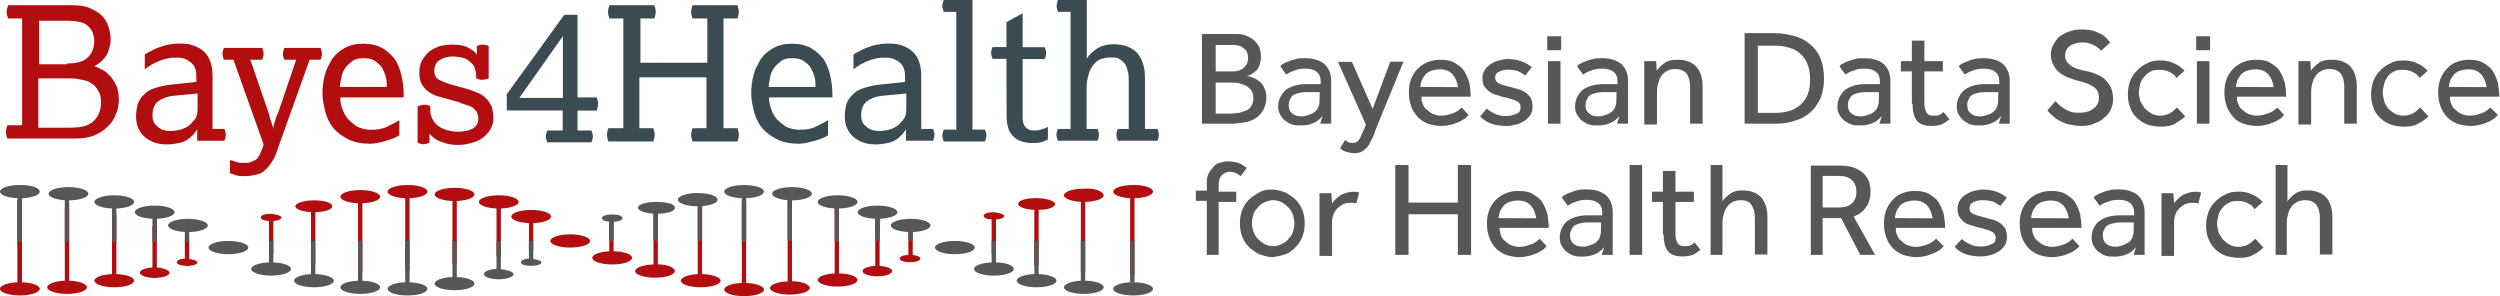 <?xml version="1.0" encoding="utf-8"?>
<!-- Generator: Adobe Illustrator 23.0.2, SVG Export Plug-In . SVG Version: 6.00 Build 0)  -->
<svg version="1.1" id="Layer_1" xmlns="http://www.w3.org/2000/svg" xmlns:xlink="http://www.w3.org/1999/xlink" x="0px" y="0px"
	 viewBox="0 0 1435 170" xml:space="preserve" preserveAspectRatio="xMinYMid meet">
<style type="text/css">
	.st0{fill:#575756;}
	.st1{fill:#B20E10;}
	.st2{fill:#3B4B53;}
</style>
<g>
	<g>
		<g>
			<path class="st0" d="M1305.4,146.3h7.2v-16.9c0-1.7,0-3.4,0.4-5.1c0.4-1.7,0.8-3.4,1.7-4.7c0.8-1.3,1.7-2.5,3.4-3.4
				c1.3-0.8,3-1.3,5.1-1.3c2.5,0,4.7,0.8,6.3,2.5c1.3,1.7,2.1,4.2,2.1,7.6v21.1h7.2v-21.6c0-4.7-1.3-8.5-3.4-11
				c-2.1-2.5-5.9-4.2-10.6-4.2c-1.7,0-3,0-4.2,0.4c-1.3,0.4-2.5,0.8-3.4,1.7c-0.8,0.4-1.7,1.3-2.5,2.1c-0.8,0.8-1.3,1.3-1.7,2.1
				V94.7h-6.8v51.6H1305.4z M1294.5,137c-1.3,1.3-2.5,2.5-4.2,3.4c-1.7,0.8-3.4,1.3-5.5,1.3c-1.7,0-3.4-0.4-5.1-1.3
				c-1.3-0.8-2.5-1.7-3.8-3c-0.8-1.3-1.7-2.5-2.5-4.2c-0.4-1.7-0.8-3.4-0.8-4.7c0-1.7,0.4-3.4,0.8-5.1c0.4-1.7,1.3-3,2.5-4.2
				c0.8-1.3,2.1-2.1,3.8-3c1.3-0.8,3-0.8,5.1-0.8c2.1,0,3.8,0.4,5.5,1.3c1.7,0.8,3,1.7,3.8,3.4l4.7-4.2c-1.7-1.7-3.8-3.4-5.9-4.2
				c-2.5-1.3-5.1-1.7-8-1.7c-3,0-5.5,0.4-7.6,1.7c-2.1,0.8-4.2,2.5-5.9,4.2s-3,3.8-3.8,5.9c-0.8,2.5-1.3,4.7-1.3,7.6
				c0,3,0.4,5.5,1.3,7.6s2.1,4.2,3.8,5.9s3.8,3,5.9,3.8c2.5,0.8,5.1,1.3,8,1.3c3,0,5.9-0.4,8-1.7c2.5-1.3,4.2-2.5,5.9-4.2
				L1294.5,137z M1247.9,146.3v-19c0-1.7,0.4-3,0.8-4.2c0.4-1.3,1.3-2.5,2.1-3.4c0.8-0.8,2.1-1.7,3.4-2.5c1.3-0.4,2.5-0.8,4.2-0.8
				c1.3,0,2.5,0,3.4,0.4l1.7-6.3c-0.4,0-1.3-0.4-1.7-0.4c-0.8,0-1.3,0-2.1,0c-1.7,0-3,0.4-4.2,0.8c-1.3,0.4-2.5,0.8-3.4,1.7
				c-0.8,0.4-1.7,1.3-2.5,2.1c-0.8,0.8-1.3,1.3-1.7,2.1l-0.4-5.9h-6.8c0,1.3,0,2.5,0,3.4v32.6h7.2V146.3z M1224.7,133.2
				c0,1.3-0.4,2.1-0.8,3.4c-0.4,0.8-1.3,2.1-2.1,2.5s-2.1,1.3-3.4,1.7s-2.5,0.8-3.8,0.8c-2.5,0-4.2-0.4-5.5-1.7
				c-1.3-0.8-2.1-2.5-2.1-4.7c0-0.8,0-1.7,0.4-2.5c0.4-0.8,0.8-1.7,1.3-2.5c0.8-0.8,1.7-1.3,3-1.7c1.3-0.4,3-0.8,4.7-0.8
				c0.8,0,1.7,0,2.5,0c0.8,0,1.7,0,2.5,0c0.8,0,1.3,0,2.1,0c0.4,0,0.8,0,1.3,0L1224.7,133.2L1224.7,133.2z M1224.7,146.3h6.3
				c0-0.8,0-2.1,0-3.4v-21.1c0-4.2-1.3-7.2-3.8-9.7c-2.5-2.1-6.3-3.4-11-3.4c-2.1,0-3.8,0-5.1,0.4c-1.7,0.4-3,0.8-4.2,1.3
				c-1.3,0.4-2.1,0.8-3,1.3c-0.8,0.4-1.7,0.8-2.1,1.7l3.4,4.7c1.3-0.8,2.5-1.7,4.2-2.1c1.7-0.8,3.8-1.3,6.3-1.3c3,0,5.1,0.4,6.8,1.7
				c1.7,1.3,2.5,3,2.5,5.9v1.3c-0.4,0-0.8,0-1.3,0c-0.4,0-1.3,0-2.1,0s-1.7,0-2.5,0c-0.8,0-1.7,0-2.5,0c-5.1,0-8.9,1.3-11.8,3.4
				c-2.5,2.1-4.2,5.5-4.2,9.3c0,2.1,0.4,3.8,1.3,5.1c0.8,1.3,1.7,2.5,3,3.4c1.3,0.8,2.5,1.7,4.2,2.1c1.3,0.4,3,0.4,4.7,0.4
				c2.5,0,4.7-0.4,6.8-1.3c2.1-0.8,3.8-2.1,5.5-4.2L1224.7,146.3z M1165.9,125.2c0-1.3,0.4-2.5,0.8-3.8c0.4-1.3,1.3-2.1,2.1-3.4
				c0.8-0.8,2.1-1.7,3.4-2.1c1.3-0.4,3-0.8,4.7-0.8c3.4,0,5.5,0.8,7.6,3c1.7,2.1,2.5,4.2,3,7.2L1165.9,125.2L1165.9,125.2z
				 M1189.6,137c-0.8,0.8-2.1,2.1-4.2,3c-2.1,0.8-4.7,1.7-7.6,1.7c-1.7,0-3-0.4-4.2-0.8c-1.3-0.4-2.5-1.3-3.8-2.5
				c-1.3-0.8-2.1-2.1-2.5-3.4c-0.8-1.3-0.8-3-0.8-4.2h28.3c0-2.5-0.4-5.5-0.8-8c-0.8-2.5-1.7-4.7-3-6.8c-1.3-2.1-3.4-3.4-5.5-4.7
				c-2.1-1.3-5.1-1.7-8-1.7c-2.5,0-5.1,0.4-7.2,1.3c-2.1,0.8-4.2,2.1-5.9,3.8s-3,3.8-3.8,5.9c-0.8,2.1-1.3,4.7-1.3,7.6
				c0,3,0.4,5.5,1.3,8c0.8,2.5,2.1,4.2,3.8,6.3c1.7,1.7,3.8,3,5.9,3.8c2.5,0.8,5.1,1.3,7.6,1.3c2.1,0,4.2-0.4,5.9-0.8
				s3.4-1.3,4.7-1.7c1.3-0.8,2.5-1.3,3.4-2.1s1.3-1.3,1.7-1.7L1189.6,137z M1121.9,141.7c3.4,3.8,8.5,5.5,15.2,5.5
				c2.1,0,3.8-0.4,5.5-0.8c1.7-0.4,3.4-1.3,4.7-2.1c1.3-0.8,2.5-2.1,3.4-3.4c0.8-1.3,1.3-3,1.3-4.7s-0.4-3.4-0.8-4.7
				c-0.8-1.3-1.7-2.1-2.5-3c-1.3-0.8-2.5-1.7-3.8-2.1c-1.3-0.4-3-0.8-4.7-1.3c-3-0.8-5.1-1.3-7.2-2.1c-1.7-0.8-2.5-1.7-2.5-3.4
				s0.8-3,2.1-3.4c1.3-0.8,3-1.3,5.5-1.3c2.1,0,4.2,0.4,5.9,0.8c1.7,0.8,3,1.7,4.2,2.5l3.8-4.7c-1.7-1.3-3.4-2.5-5.9-3.4
				c-2.1-0.8-4.7-1.3-8-1.3c-1.7,0-3.4,0.4-5.1,0.8c-1.7,0.4-3.4,1.3-4.7,2.1s-2.5,2.1-3.4,3.4c-0.8,1.3-1.3,3-1.3,4.7
				c0,1.7,0.4,3.4,0.8,4.2c0.8,1.3,1.7,2.1,2.5,3c0.8,0.8,2.1,1.7,3.8,2.1c1.3,0.4,3,0.8,4.2,1.3c2.1,0.4,3.8,0.8,5.1,1.3
				c1.3,0.4,2.5,0.8,3.4,1.3c0.8,0.4,1.3,0.8,1.7,1.7c0.4,0.4,0.4,1.3,0.4,2.1c0,1.7-0.8,3-2.5,3.4c-1.7,0.8-3.4,1.3-5.9,1.3
				c-2.5,0-4.7-0.4-6.3-1.3c-1.7-0.8-3.4-1.7-4.7-3L1121.9,141.7z M1087.7,125.2c0-1.3,0.4-2.5,0.8-3.8c0.4-1.3,1.3-2.1,2.1-3.4
				c0.8-0.8,2.1-1.7,3.4-2.1c1.3-0.4,3-0.8,4.7-0.8c3.4,0,5.5,0.8,7.6,3c1.7,2.1,2.5,4.2,3,7.2L1087.7,125.2L1087.7,125.2z
				 M1111.3,137c-0.8,0.8-2.1,2.1-4.2,3s-4.7,1.7-7.6,1.7c-1.7,0-3-0.4-4.2-0.8c-1.3-0.4-2.5-1.3-3.8-2.5c-1.3-0.8-2.1-2.1-2.5-3.4
				c-0.8-1.3-0.8-3-0.8-4.2h28.3c0-2.5-0.4-5.5-0.8-8c-0.8-2.5-1.7-4.7-3-6.8c-1.3-2.1-3.4-3.4-5.5-4.7c-2.1-1.3-5.1-1.7-8-1.7
				c-2.5,0-5.1,0.4-7.2,1.3c-2.1,0.8-4.2,2.1-5.5,3.8c-1.7,1.7-3,3.8-3.8,5.9c-0.8,2.1-1.3,4.7-1.3,7.6c0,3,0.4,5.5,1.3,8
				c0.8,2.5,2.1,4.2,3.8,6.3c1.7,1.7,3.8,3,5.9,3.8c2.5,0.8,5.1,1.3,7.6,1.3c2.1,0,4.2-0.4,5.9-0.8s3.4-1.3,4.7-1.7
				c1.3-0.8,2.5-1.3,3.4-2.1s1.3-1.3,1.7-1.7L1111.3,137z M1046.2,118.8v-17.8h9.7c3,0,5.5,0.8,7.2,2.5c1.7,1.7,2.5,3.8,2.5,6.8
				c0,2.5-0.8,4.7-2.5,6.3c-1.7,1.7-4.2,2.5-7.2,2.5h-9.7V118.8z M1039,146.3h7.2v-21.1h10.6l11,21.1h8.5l-12.3-22
				c3.4-1.3,5.5-3,7.2-5.5c1.7-2.5,2.5-5.5,2.5-8.9c0-1.7-0.4-3.8-0.8-5.5c-0.8-1.7-1.7-3.4-3-4.7c-1.3-1.3-3.4-2.5-5.5-3.4
				c-2.1-0.8-5.1-1.3-8.5-1.3h-16.5v51.2H1039z M981.5,146.3h7.2v-16.9c0-1.7,0-3.4,0.4-5.1c0.4-1.7,0.8-3.4,1.7-4.7
				c0.8-1.3,1.7-2.5,3.4-3.4c1.3-0.8,3-1.3,5.1-1.3c2.5,0,4.7,0.8,5.9,2.5s2.1,4.2,2.1,7.6v21.1h7.2v-21.6c0-4.7-1.3-8.5-3.4-11
				c-2.1-2.5-5.9-4.2-10.6-4.2c-1.7,0-3,0-4.2,0.4s-2.5,0.8-3.4,1.7c-0.8,0.4-1.7,1.3-2.5,2.1s-1.3,1.3-1.7,2.1V94.7h-6.8v51.6
				H981.5z M954.9,134.5c0,4.2,0.8,7.6,2.5,9.7c1.7,2.1,4.7,3,8.5,3c2.1,0,4.2-0.4,5.5-0.8c1.7-0.8,3-1.7,4.7-3l-3.4-4.2
				c-0.8,0.8-1.7,1.3-2.5,1.7s-2.1,0.4-3.4,0.4c-1.7,0-3-0.4-3.8-1.7c-0.8-1.3-1.3-3-1.3-5.9v-17.8h10.6V110h-10.6V98.1h-7.2V110
				h-6.3v5.9h6.3v18.6H954.9z M935.4,146.3h7.2V94.7h-7.2V146.3z M918.9,133.2c0,1.3-0.4,2.1-0.8,3.4c-0.4,0.8-1.3,2.1-2.1,2.5
				c-0.8,0.8-2.1,1.3-3.4,1.7s-2.5,0.8-3.8,0.8c-2.5,0-4.2-0.4-5.5-1.7c-1.3-0.8-2.1-2.5-2.1-4.7c0-0.8,0-1.7,0.4-2.5
				s0.8-1.7,1.3-2.5c0.8-0.8,1.7-1.3,3-1.7c1.3-0.4,3-0.8,4.7-0.8c0.8,0,1.7,0,2.5,0s1.7,0,2.5,0s1.3,0,2.1,0c0.4,0,0.8,0,1.3,0
				L918.9,133.2L918.9,133.2z M919.4,146.3h6.3c0-0.8,0-2.1,0-3.4v-21.1c0-4.2-1.3-7.2-3.8-9.7c-2.5-2.1-6.3-3.4-11-3.4
				c-2.1,0-3.8,0-5.1,0.4c-1.7,0.4-3,0.8-4.2,1.3c-1.3,0.4-2.1,0.8-3,1.3c-0.8,0.4-1.7,0.8-2.1,1.7l3.4,4.7c1.3-0.8,2.5-1.7,4.2-2.1
				c1.7-0.8,3.8-1.3,6.3-1.3c3,0,5.1,0.4,6.8,1.7c1.7,1.3,2.5,3,2.5,5.9v1.3c-0.4,0-0.8,0-1.3,0c-0.4,0-1.3,0-2.1,0s-1.7,0-2.5,0
				s-1.7,0-2.5,0c-5.1,0-8.9,1.3-11.8,3.4c-2.5,2.1-4.2,5.5-4.2,9.3c0,2.1,0.4,3.8,1.3,5.1c0.8,1.3,1.7,2.5,3,3.4
				c1.3,0.8,2.5,1.7,4.2,2.1c1.3,0.4,3,0.4,4.7,0.4c2.5,0,4.7-0.4,6.8-1.3c2.1-0.8,3.8-2.1,5.5-4.2L919.4,146.3z M860.2,125.2
				c0-1.3,0.4-2.5,0.8-3.8c0.4-1.3,1.3-2.1,2.1-3.4c0.8-0.8,2.1-1.7,3.4-2.1c1.3-0.4,3-0.8,4.7-0.8c3.4,0,5.5,0.8,7.6,3
				c1.7,2.1,2.5,4.2,3,7.2L860.2,125.2L860.2,125.2z M883.8,137c-0.8,0.8-2.1,2.1-4.2,3c-2.1,0.8-4.7,1.7-7.6,1.7
				c-1.7,0-3-0.4-4.2-0.8c-1.3-0.4-2.5-1.3-3.8-2.5c-1.3-0.8-2.1-2.1-2.5-3.4c-0.4-1.3-0.8-3-0.8-4.2h28.3c0-2.5-0.4-5.5-0.8-8
				c-0.8-2.5-1.7-4.7-3-6.8c-1.3-2.1-3.4-3.4-5.5-4.7c-2.1-1.3-5.1-1.7-8-1.7c-2.5,0-5.1,0.4-7.2,1.3c-2.1,0.8-4.2,2.1-5.9,3.8
				s-3,3.8-3.8,5.9c-0.8,2.1-1.3,4.7-1.3,7.6c0,3,0.4,5.5,1.3,8c0.8,2.5,2.1,4.2,3.8,6.3c1.7,1.7,3.8,3,5.9,3.8
				c2.5,0.8,5.1,1.3,7.6,1.3c2.1,0,4.2-0.4,5.9-0.8c1.7-0.4,3.4-1.3,4.7-1.7c1.3-0.8,2.5-1.3,3.4-2.1c0.8-0.8,1.3-1.3,1.7-1.7
				L883.8,137z M800.9,146.3h7.6v-23.3h28.3v23.3h7.6V94.7h-7.6v21.6h-28.3V94.7h-7.6V146.3z M764.6,146.3v-19c0-1.7,0.4-3,0.8-4.2
				s1.3-2.5,2.1-3.4c0.8-0.8,2.1-1.7,3.4-2.5c1.3-0.4,2.5-0.8,4.2-0.8c1.3,0,2.5,0,3.4,0.4l1.7-6.3c-0.4,0-1.3-0.4-1.7-0.4
				c-0.8,0-1.3,0-2.1,0c-1.7,0-3,0.4-4.2,0.8c-1.3,0.4-2.5,0.8-3.4,1.7c-0.8,0.4-1.7,1.3-2.5,2.1s-1.3,1.3-1.7,2.1l-0.4-5.9h-6.8
				c0,1.3,0,2.5,0,3.4v32.6h7.2V146.3z M725.7,140c-1.3-0.8-2.5-1.7-3.8-3c-1.3-1.3-1.7-2.5-2.5-4.2c-0.4-1.7-0.8-3-0.8-4.7
				c0-1.7,0.4-3.4,0.8-4.7c0.4-1.7,1.3-3,2.5-4.2c0.8-1.3,2.1-2.1,3.8-3c1.7-0.8,3.4-1.3,5.1-1.3c1.7,0,3.4,0.4,5.1,1.3
				c1.3,0.8,2.5,1.7,3.8,3c1.3,1.3,1.7,2.5,2.5,4.2c0.4,1.7,0.8,3.4,0.8,4.7c0,1.7-0.4,3.4-0.8,4.7c-0.4,1.7-1.3,3-2.5,4.2
				c-0.8,1.3-2.1,2.1-3.8,3s-3.4,1.3-5.1,1.3C728.6,141.2,726.9,140.8,725.7,140 M737.9,145.9c2.5-0.8,4.2-2.5,5.9-4.2
				c1.7-1.7,3-3.8,3.8-5.9c0.8-2.1,1.3-4.7,1.3-7.6c0-2.5-0.4-5.1-1.3-7.6c-0.8-2.1-2.1-4.2-3.8-5.9c-1.7-1.7-3.8-3-5.9-4.2
				c-2.5-0.8-5.1-1.7-7.6-1.7c-3,0-5.5,0.4-7.6,1.7c-2.1,1.3-4.2,2.5-5.9,4.2c-1.7,1.7-3,3.8-3.8,5.9c-0.8,2.1-1.3,4.7-1.3,7.6
				c0,2.5,0.4,5.1,1.3,7.6c0.8,2.1,2.1,4.2,3.8,5.9c1.7,1.7,3.8,3,5.9,4.2c2.5,0.8,5.1,1.7,7.6,1.7
				C733.3,147.2,735.8,146.7,737.9,145.9 M692.3,146.3h7.2v-30.4h10.1V110h-10.1v-2.5c0-3,0.4-5.5,1.7-6.8c1.3-1.3,3-2.1,4.7-2.1
				c2.1,0,4.2,0.8,6.3,2.5l3.4-4.7c-1.7-1.3-3.4-2.5-5.1-3c-1.7-0.4-3.8-0.8-5.5-0.8s-3.4,0.4-4.7,0.8c-1.7,0.4-3,1.3-3.8,2.5
				c-1.3,1.3-2.1,2.5-3,4.2c-0.8,1.7-0.8,3.8-0.8,6.3v3h-6.3v5.9h6.3v30.9H692.3z"/>
		</g>
		<g>
			<path class="st0" d="M1405.7,49.9c0-1.3,0.4-2.5,0.8-3.8c0.4-1.3,1.3-2.1,2.1-3.4c0.8-0.8,2.1-1.7,3.4-2.1c1.3-0.4,3-0.8,4.7-0.8
				c3.4,0,5.5,0.8,7.6,3c1.7,2.1,2.5,4.2,3,7.2L1405.7,49.9L1405.7,49.9z M1429.4,61.7c-0.8,0.8-2.1,2.1-4.2,3
				c-2.1,0.8-4.7,1.7-7.6,1.7c-1.7,0-3-0.4-4.2-0.8c-1.3-0.4-2.5-1.3-3.8-2.5c-1.3-0.8-2.1-2.1-2.5-3.4c-0.8-1.3-0.8-3-0.8-4.2h28.3
				c0-2.5-0.4-5.5-0.8-8c-0.8-2.5-1.7-4.7-3-6.8c-1.3-2.1-3.4-3.4-5.5-4.7c-2.1-1.3-5.1-1.7-8-1.7c-2.5,0-5.1,0.4-7.2,1.3
				c-2.1,0.8-4.2,2.1-5.5,3.8c-1.7,1.7-3,3.8-3.8,5.9s-1.3,4.7-1.3,7.6c0,3,0.4,5.5,1.3,8s2.1,4.2,3.8,6.3c1.7,1.7,3.8,3,5.9,3.8
				c2.5,0.8,5.1,1.3,7.6,1.3c2.1,0,4.2-0.4,5.9-0.8s3.4-1.3,4.7-1.7c1.3-0.8,2.5-1.3,3.4-2.1s1.3-1.3,1.7-1.7L1429.4,61.7z
				 M1389.2,61.7c-1.3,1.3-2.5,2.5-4.2,3.4c-1.7,0.8-3.4,1.3-5.5,1.3c-1.7,0-3.4-0.4-5.1-1.3c-1.3-0.8-2.5-1.7-3.8-3
				c-0.8-1.3-1.7-2.5-2.1-4.2c-0.4-1.7-0.8-3.4-0.8-4.7c0-1.7,0.4-3.4,0.8-5.1c0.4-1.7,1.3-3,2.1-4.2c0.8-1.3,2.1-2.1,3.8-3
				c1.3-0.8,3-0.8,5.1-0.8s3.8,0.4,5.5,1.3s3,1.7,3.8,3.4l4.7-4.2c-1.7-1.7-3.8-3.4-5.9-4.2c-2.5-1.3-5.1-1.7-8-1.7
				c-3,0-5.5,0.4-7.6,1.7c-2.1,0.8-4.2,2.5-5.9,4.2c-1.7,1.7-3,3.8-3.8,5.9c-0.8,2.5-1.3,4.7-1.3,7.6c0,3,0.4,5.5,1.3,7.6
				c0.8,2.5,2.1,4.2,3.8,5.9c1.7,1.7,3.8,3,5.9,3.8c2.5,0.8,5.1,1.3,8,1.3c3,0,5.9-0.4,8-1.7c2.5-1.3,4.2-2.5,5.9-4.2L1389.2,61.7z
				 M1326.6,71V54.1c0-1.7,0-3.4,0.4-5.1c0.4-1.7,0.8-3.4,1.7-4.7c0.8-1.3,1.7-2.5,3.4-3.4c1.3-0.8,3-1.3,5.1-1.3
				c2.5,0,4.7,0.8,6.3,2.5c1.3,1.7,2.1,4.2,2.1,7.6V71h7.2V49.5c0-4.7-1.3-8.5-3.4-11c-2.1-2.5-5.9-4.2-10.6-4.2c-1.7,0-3,0-4.7,0.4
				c-1.3,0.4-2.5,0.8-3.4,1.7c-0.8,0.4-1.7,1.3-2.5,2.1c-0.8,0.8-1.3,1.3-1.7,2.1l-0.4-5.5h-6.8c0,1.3,0,2.5,0,3.8v32.6h7.2V71z
				 M1283.5,49.9c0-1.3,0.4-2.5,0.8-3.8c0.4-1.3,1.3-2.1,2.1-3.4c0.8-0.8,2.1-1.7,3.4-2.1c1.3-0.4,3-0.8,4.7-0.8
				c3.4,0,5.5,0.8,7.6,3c1.7,2.1,2.5,4.2,3,7.2L1283.5,49.9L1283.5,49.9z M1307.1,61.7c-0.8,0.8-2.1,2.1-4.2,3
				c-2.1,0.8-4.7,1.7-7.6,1.7c-1.7,0-3-0.4-4.2-0.8c-1.3-0.4-2.5-1.3-3.8-2.5c-1.3-0.8-2.1-2.1-2.5-3.4c-0.8-1.3-0.8-3-0.8-4.2h28.3
				c0-2.5-0.4-5.5-0.8-8c-0.8-2.5-1.7-4.7-3-6.8c-1.3-2.1-3.4-3.4-5.5-4.7c-2.1-1.3-5.1-1.7-8-1.7c-2.5,0-5.1,0.4-7.2,1.3
				c-2.1,0.8-4.2,2.1-5.9,3.8c-1.7,1.7-3,3.8-3.8,5.9s-1.3,4.7-1.3,7.6c0,3,0.4,5.5,1.3,8s2.1,4.2,3.8,6.3c1.7,2.1,3.8,3,5.9,3.8
				c2.5,0.8,5.1,1.3,7.6,1.3c2.1,0,4.2-0.4,5.9-0.8s3.4-1.3,4.7-1.7c1.3-0.8,2.5-1.3,3.4-2.1s1.3-1.3,1.7-1.7L1307.1,61.7z M1261,71
				h7.2V35.1h-7.2V71z M1260.6,28.8h8v-8h-8V28.8z M1249.6,61.7c-1.3,1.3-2.5,2.5-4.2,3.4c-1.7,0.8-3.4,1.3-5.5,1.3
				c-1.7,0-3.4-0.4-5.1-1.3c-1.3-0.8-2.5-1.7-3.8-3c-0.8-1.3-1.7-2.5-2.5-4.2c-0.4-1.7-0.8-3.4-0.8-4.7c0-1.7,0.4-3.4,0.8-5.1
				c0.4-1.7,1.3-3,2.5-4.2c0.8-1.3,2.1-2.1,3.8-3c1.3-0.8,3-0.8,5.1-0.8c2.1,0,3.8,0.4,5.5,1.3c1.7,0.8,3,1.7,3.8,3.4l4.7-4.2
				c-1.7-1.7-3.8-3.4-5.9-4.2c-2.5-1.3-5.1-1.7-8-1.7c-3,0-5.5,0.4-7.6,1.7c-2.1,0.8-4.2,2.5-5.9,4.2c-1.7,1.7-3,3.8-3.8,5.9
				c-0.8,2.5-1.3,4.7-1.3,7.6c0,3,0.4,5.5,1.3,7.6c0.8,2.5,2.1,4.2,3.8,5.9c1.7,1.7,3.8,3,5.9,3.8c2.5,0.8,5.1,1.3,8,1.3
				s5.9-0.4,8-1.7c2.1-1.3,4.2-2.5,5.9-4.2L1249.6,61.7z M1175.2,63.4c0.8,0.8,1.7,2.1,3,3c1.3,1.3,2.5,2.1,4.2,3s3.4,1.7,5.5,2.1
				c2.1,0.4,4.2,0.8,6.8,0.8s5.1-0.4,7.2-1.3c2.1-0.8,4.2-1.7,5.9-3.4c1.7-1.3,3-3,3.8-4.7c0.8-1.7,1.3-3.8,1.3-5.9
				c0-2.5-0.4-5.1-1.3-6.8s-2.1-3.4-3.4-4.7c-1.3-1.3-3-2.1-5.1-3c-1.7-0.8-3.8-1.3-5.5-1.7c-2.1-0.4-3.8-0.8-5.1-1.3
				c-1.7-0.4-3-1.3-3.8-1.7c-0.8-0.8-1.7-1.7-2.5-2.5c-0.4-0.8-0.8-2.1-0.8-3.4c0-0.8,0-1.7,0.4-2.5c0.4-0.8,0.8-1.7,1.7-2.5
				c0.8-0.8,1.7-1.3,3-1.7c1.3-0.4,2.5-0.8,4.2-0.8s3,0,4.2,0.4c1.3,0.4,2.5,0.8,3.4,1.3c0.8,0.4,1.7,1.3,2.5,1.7
				c0.4,0.4,1.3,1.3,1.3,1.3l5.1-4.7c-0.4-0.4-0.8-1.3-1.7-2.1c-0.8-0.8-1.7-1.7-3-2.5c-1.3-0.8-3-1.3-4.7-2.1
				c-1.7-0.4-4.2-0.8-6.8-0.8c-3,0-5.5,0.4-7.6,1.3c-2.1,0.8-3.8,1.7-5.5,3c-1.3,1.3-2.5,3-3.4,4.7s-1.3,3.4-1.3,5.5
				s0.4,3.8,1.3,5.5c0.8,1.7,1.7,3,3,4.2c1.3,1.3,3,2.1,4.7,3c1.7,0.8,3.8,1.3,5.9,2.1c4.2,0.8,7.2,2.1,9.3,3.4
				c2.1,1.3,3.4,3.4,3.4,6.3c0,2.5-0.8,4.7-3,6.3c-2.1,1.7-4.7,2.5-8,2.5c-1.7,0-3.4,0-4.7-0.4c-1.3-0.4-2.5-0.8-3.8-1.7
				c-1.3-0.8-2.1-1.3-3-2.1c-0.8-0.8-1.7-1.7-2.5-2.5L1175.2,63.4z M1146.9,58.4c0,1.3-0.4,2.1-0.8,3.4c-0.4,0.8-1.3,2.1-2.1,2.5
				c-0.8,0.8-2.1,1.3-3.4,1.7c-1.3,0.4-2.5,0.8-3.8,0.8c-2.5,0-4.2-0.4-5.5-1.7c-1.3-0.8-2.1-2.5-2.1-4.7c0-0.8,0-1.7,0.4-2.5
				c0.4-0.8,0.8-1.7,1.3-2.5c0.8-0.8,1.7-1.3,3-1.7c1.3-0.4,3-0.8,4.7-0.8c0.8,0,1.7,0,2.5,0c0.8,0,1.7,0,2.5,0c0.8,0,1.3,0,2.1,0
				c0.4,0,0.8,0,1.3,0L1146.9,58.4L1146.9,58.4z M1147.3,71h6.3c0-0.8,0-2.1,0-3.4V46.5c0-4.2-1.3-7.2-3.8-9.7
				c-2.5-2.1-6.3-3.4-11-3.4c-2.1,0-3.8,0-5.1,0.4c-1.7,0.4-3,0.8-4.2,1.3c-1.3,0.4-2.1,0.8-3,1.3c-0.8,0.4-1.7,0.8-2.1,1.7l3.4,4.7
				c1.3-0.8,2.5-1.7,4.2-2.1c1.7-0.8,3.8-1.3,6.3-1.3c3,0,5.1,0.4,6.8,1.7c1.7,1.3,2.5,3,2.5,5.9v1.3c-0.4,0-0.8,0-1.3,0
				c-0.4,0-1.3,0-2.1,0s-1.7,0-2.5,0c-0.8,0-1.7,0-2.5,0c-5.1,0-8.9,1.3-11.8,3.4c-2.5,2.5-4.2,5.5-4.2,9.3c0,2.1,0.4,3.8,1.3,5.1
				c0.8,1.3,1.7,2.5,3,3.4c1.3,0.8,2.5,1.7,4.2,2.1c1.3,0.4,3,0.4,4.7,0.4c2.5,0,4.7-0.4,6.8-1.3c2.1-0.8,3.8-2.1,5.5-4.2L1147.3,71
				z M1097.8,59.6c0,4.2,0.8,7.6,2.5,9.7c1.7,2.1,4.7,3,8.5,3c2.1,0,4.2-0.4,5.5-0.8c1.7-0.8,3-1.7,4.7-3l-3.4-4.2
				c-0.8,0.8-1.7,1.3-2.5,1.7c-0.8,0.4-2.1,0.4-3.4,0.4c-1.7,0-3-0.4-3.8-1.7c-0.8-1.3-1.3-3-1.3-5.9V41h10.6v-5.9h-10.6V23.3h-7.2
				v11.8h-6.3V41h6.3v18.6H1097.8z M1078.4,58.4c0,1.3-0.4,2.1-0.8,3.4c-0.4,0.8-1.3,2.1-2.1,2.5c-0.8,0.8-2.1,1.3-3.4,1.7
				c-1.3,0.4-2.5,0.8-3.8,0.8c-2.5,0-4.2-0.4-5.5-1.7c-1.3-0.8-2.1-2.5-2.1-4.7c0-0.8,0-1.7,0.4-2.5c0.4-0.8,0.8-1.7,1.3-2.5
				c0.8-0.8,1.7-1.3,3-1.7s3-0.8,4.7-0.8c0.8,0,1.7,0,2.5,0s1.7,0,2.5,0s1.3,0,2.1,0c0.4,0,0.8,0,1.3,0L1078.4,58.4L1078.4,58.4z
				 M1078.8,71h6.3c0-0.8,0-2.1,0-3.4V46.5c0-4.2-1.3-7.2-3.8-9.7c-2.5-2.1-6.3-3.4-11-3.4c-2.1,0-3.8,0-5.1,0.4
				c-1.7,0.4-3,0.8-4.2,1.3c-1.3,0.4-2.1,0.8-3,1.3c-0.8,0.4-1.7,0.8-2.1,1.7l3.4,4.7c1.3-0.8,2.5-1.7,4.2-2.1
				c1.7-0.8,3.8-1.3,6.3-1.3c3,0,5.1,0.4,6.8,1.7c1.7,1.3,2.5,3,2.5,5.9v1.3c-0.4,0-0.8,0-1.3,0c-0.4,0-1.3,0-2.1,0s-1.7,0-2.5,0
				s-1.7,0-2.5,0c-5.1,0-8.9,1.3-11.8,3.4c-2.5,2.5-4.2,5.5-4.2,9.3c0,2.1,0.4,3.8,1.3,5.1c0.8,1.3,1.7,2.5,3,3.4
				c1.3,0.8,2.5,1.7,4.2,2.1c1.3,0.4,3,0.4,4.7,0.4c2.5,0,4.7-0.4,6.8-1.3c2.1-0.8,3.8-2.1,5.5-4.2L1078.8,71z M1009,64.7V26.2h9.3
				c6.8,0,12.3,1.7,15.6,5.1c3.4,3.4,5.1,8,5.1,14.4s-1.7,11-5.5,14.4s-8.5,4.7-15.2,4.7H1009z M1001.4,71h17.3
				c4.2,0,8-0.4,11.4-1.7c3.4-0.8,6.3-2.5,8.9-4.7c2.5-2.1,4.2-4.7,5.9-8c1.3-3.4,2.1-7.2,2.1-11.4c0-4.7-0.8-8.5-2.1-11.8
				s-3.4-5.9-5.9-8s-5.5-3.8-8.9-4.7c-3.4-0.8-7.2-1.7-11.4-1.7h-17.3V71z M951.1,71V54.1c0-1.7,0-3.4,0.4-5.1
				c0.4-1.7,0.8-3.4,1.7-4.7c0.8-1.3,1.7-2.5,3.4-3.4c1.3-0.8,3-1.3,5.1-1.3c2.5,0,4.7,0.8,6.3,2.5c1.3,1.7,2.1,4.2,2.1,7.6V71h7.2
				V49.5c0-4.7-1.3-8.5-3.4-11s-5.9-4.2-10.6-4.2c-1.7,0-3,0-4.7,0.4c-1.3,0.4-2.5,0.8-3.4,1.7c-0.8,0.4-1.7,1.3-2.5,2.1
				c-0.8,0.8-1.3,1.3-1.7,2.1l-0.4-5.5h-6.8c0,1.3,0,2.5,0,3.8v32.6h7.2V71z M927.8,58.4c0,1.3-0.4,2.1-0.8,3.4
				c-0.4,0.8-1.3,2.1-2.1,2.5c-0.8,0.8-2.1,1.3-3.4,1.7c-1.3,0.4-2.5,0.8-3.8,0.8c-2.5,0-4.2-0.4-5.5-1.7c-1.3-0.8-2.1-2.5-2.1-4.7
				c0-0.8,0-1.7,0.4-2.5c0.4-0.8,0.8-1.7,1.3-2.5c0.8-0.8,1.7-1.3,3-1.7c1.3-0.4,3-0.8,4.7-0.8c0.8,0,1.7,0,2.5,0s1.7,0,2.5,0
				s1.3,0,2.1,0c0.4,0,0.8,0,1.3,0L927.8,58.4L927.8,58.4z M928.2,71h6.3c0-0.8,0-2.1,0-3.4V46.5c0-4.2-1.3-7.2-3.8-9.7
				c-2.5-2.1-6.3-3.4-11-3.4c-2.1,0-3.8,0-5.1,0.4c-1.7,0.4-3,0.8-4.2,1.3c-1.3,0.4-2.1,0.8-3,1.3c-0.8,0.4-1.7,0.8-2.1,1.7l3.4,4.7
				c1.3-0.8,2.5-1.7,4.2-2.1c1.7-0.8,3.8-1.3,6.3-1.3c3,0,5.1,0.4,6.8,1.7c1.7,1.3,2.5,3,2.5,5.9v1.3c-0.4,0-0.8,0-1.3,0
				c-0.4,0-1.3,0-2.1,0s-1.7,0-2.5,0s-1.7,0-2.5,0c-5.1,0-8.9,1.3-11.8,3.4c-2.5,2.5-4.2,5.5-4.2,9.3c0,2.1,0.4,3.8,1.3,5.1
				c0.8,1.3,1.7,2.5,3,3.4c1.3,0.8,2.5,1.7,4.2,2.1c1.3,0.4,3,0.4,4.7,0.4c2.5,0,4.7-0.4,6.8-1.3c2.1-0.8,3.8-2.1,5.5-4.2L928.2,71z
				 M888.5,71h7.2V35.1h-7.2V71z M888.1,28.8h8v-8h-8V28.8z M849.6,66.8c3.4,3.8,8.5,5.5,15.2,5.5c2.1,0,3.8-0.4,5.5-0.8
				c1.7-0.4,3.4-1.3,4.7-2.1c1.3-0.8,2.5-2.1,3.4-3.4c0.8-1.3,1.3-3,1.3-4.7c0-1.7-0.4-3.4-0.8-4.7c-0.8-1.3-1.7-2.1-2.5-3
				c-1.3-0.8-2.5-1.7-3.8-2.1s-3-0.8-4.7-1.3c-3-0.8-5.1-1.3-7.2-2.1c-1.7-0.8-2.5-2.1-2.5-3.4c0-1.7,0.8-3,2.1-3.4
				c1.3-0.8,3-1.3,5.5-1.3c2.1,0,4.2,0.4,5.5,0.8c1.7,0.8,3,1.7,4.2,2.5l3.8-4.7c-1.7-1.3-3.4-2.5-5.9-3.4c-2.1-0.8-4.7-1.3-8-1.3
				c-1.7,0-3.4,0.4-5.1,0.8c-1.7,0.4-3.4,1.3-4.7,2.1c-1.3,0.8-2.5,2.1-3.4,3.4c-0.8,1.3-1.3,3-1.3,4.7c0,1.7,0.4,3.4,0.8,4.2
				c0.8,1.3,1.7,2.1,2.5,3c1.3,0.8,2.1,1.7,3.8,2.1c1.3,0.4,3,0.8,4.2,1.3c2.1,0.4,3.8,0.8,5.1,1.3c1.3,0.4,2.5,0.8,3.4,1.3
				c0.8,0.4,1.3,0.8,1.7,1.7c0.4,0.4,0.4,1.3,0.4,2.1c0,1.7-0.8,3-2.5,3.4c-1.7,0.8-3.4,1.3-5.9,1.3c-2.5,0-4.7-0.4-6.3-1.3
				c-1.7-0.8-3.4-1.7-4.7-3L849.6,66.8z M815.3,49.9c0-1.3,0.4-2.5,0.8-3.8c0.4-1.3,1.3-2.1,2.1-3.4c0.8-0.8,2.1-1.7,3.4-2.1
				s3-0.8,4.7-0.8c3.4,0,5.5,0.8,7.6,3c1.7,2.1,2.5,4.2,3,7.2L815.3,49.9L815.3,49.9z M839,61.7c-0.8,0.8-2.1,2.1-4.2,3
				c-2.1,0.8-4.7,1.7-7.6,1.7c-1.7,0-3-0.4-4.2-0.8c-1.3-0.4-2.5-1.3-3.8-2.5c-1.3-0.8-2.1-2.1-2.5-3.4c-0.8-1.3-0.8-3-0.8-4.2h28.3
				c0-2.5-0.4-5.5-0.8-8c-0.8-2.5-1.7-4.7-3-6.8c-1.3-2.1-3.4-3.4-5.5-4.7c-2.1-1.3-5.1-1.7-8-1.7c-2.5,0-5.1,0.4-7.2,1.3
				c-2.1,0.8-4.2,2.1-5.9,3.8c-1.7,1.7-3,3.8-3.8,5.9c-0.8,2.1-1.3,4.7-1.3,7.6c0,3,0.4,5.5,1.3,8c0.8,2.5,2.1,4.2,3.8,6.3
				c1.7,1.7,3.8,3,5.9,3.8c2.5,0.8,5.1,1.3,7.6,1.3c2.1,0,4.2-0.4,5.9-0.8s3.4-1.3,4.7-1.7c1.3-0.8,2.5-1.3,3.4-2.1
				c0.8-0.8,1.3-1.3,1.7-1.7L839,61.7z M769.2,85c0.8,0.8,2.1,1.7,3.4,2.1s3,0.8,4.7,0.8c2.1,0,4.2-0.4,5.5-1.7
				c1.7-1.3,3-2.5,3.8-4.7c0.8-1.7,2.1-3.8,2.5-5.5c0.8-2.1,1.3-3.8,2.1-5.5l14.4-35.1H798l-10.1,27.1L776,35.5h-8L784,71.5
				l-0.8,2.1c-0.4,1.3-1.3,2.5-1.7,3.8c-0.4,0.8-0.8,2.1-1.3,2.5c-0.4,0.8-0.8,1.3-1.7,1.7c-0.4,0.4-1.3,0.4-2.1,0.4s-1.7,0-2.5-0.4
				c-0.8-0.4-1.3-0.8-1.7-1.3L769.2,85z M757.4,58.4c0,1.3-0.4,2.1-0.8,3.4c-0.4,0.8-1.3,2.1-2.1,2.5c-0.8,0.8-2.1,1.3-3.4,1.7
				c-1.3,0.4-2.5,0.8-3.8,0.8c-2.5,0-4.2-0.4-5.5-1.7c-1.3-0.8-2.1-2.5-2.1-4.7c0-0.8,0-1.7,0.4-2.5c0.4-0.8,0.8-1.7,1.3-2.5
				c0.8-0.8,1.7-1.3,3-1.7c1.3-0.4,3-0.8,4.7-0.8c0.8,0,1.7,0,2.5,0s1.7,0,2.5,0s1.3,0,2.1,0c0.4,0,0.8,0,1.3,0L757.4,58.4
				L757.4,58.4z M757.8,71h6.3c0-0.8,0-2.1,0-3.4V46.5c0-4.2-1.3-7.2-3.8-9.7c-2.5-2.1-6.3-3.4-11-3.4c-2.1,0-3.8,0-5.1,0.4
				c-1.7,0.4-3,0.8-4.2,1.3c-1.3,0.4-2.1,0.8-3,1.3c-0.8,0.4-1.7,0.8-2.1,1.7l3.4,4.7c1.3-0.8,2.5-1.7,4.2-2.1
				c1.7-0.8,3.8-1.3,6.3-1.3c3,0,5.1,0.4,6.8,1.7c1.7,1.3,2.5,3,2.5,5.9v1.3c-0.4,0-0.8,0-1.3,0c-0.4,0-1.3,0-2.1,0s-1.7,0-2.5,0
				s-1.7,0-2.5,0c-5.1,0-8.9,1.3-11.8,3.4c-2.5,2.5-4.2,5.5-4.2,9.3c0,2.1,0.4,3.8,1.3,5.1c0.8,1.3,1.7,2.5,3,3.4
				c1.3,0.8,2.5,1.7,4.2,2.1c1.3,0.4,3,0.4,4.7,0.4c2.5,0,4.7-0.4,6.8-1.3c2.1-0.8,3.8-2.1,5.5-4.2L757.8,71z M697.8,41V25.8h9.3
				c1.3,0,2.1,0,3.4,0.4c1.3,0,2.1,0.4,3,1.3c0.8,0.4,1.7,1.3,2.1,2.1c0.4,0.8,0.8,2.1,0.8,3.8c0,1.3-0.4,2.5-0.8,3.4
				c-0.4,0.8-1.3,1.7-2.1,2.5c-0.8,0.4-2.1,1.3-3,1.3c-1.3,0.4-2.1,0.4-3.4,0.4L697.8,41L697.8,41z M697.8,64.7V47.4h9.3
				c1.3,0,2.5,0,4.2,0.4c1.3,0.4,2.5,0.8,3.8,1.3c1.3,0.8,2.1,1.7,3,2.5c0.8,1.3,1.3,2.5,1.3,4.7c0,2.1-0.4,3.4-1.3,4.7
				c-0.8,1.3-1.7,2.1-3,2.5c-1.3,0.4-2.5,0.8-3.8,1.3c-1.3,0-3,0.4-4.2,0.4h-9.3V64.7z M690.6,71h16.5c2.5,0,5.1-0.4,7.6-0.8
				c2.5-0.4,4.2-1.3,6.3-2.5c1.7-1.3,3-2.5,4.2-4.7c0.8-1.7,1.7-4.2,1.7-6.8c0-2.5-0.4-4.2-1.3-5.9c-0.8-1.7-1.7-3-3-3.8
				c-1.3-0.8-2.5-1.7-3.8-2.1c-1.3-0.4-2.5-0.8-3.4-0.8c0.8,0,1.7-0.4,2.5-0.8c0.8-0.4,2.1-1.3,3-2.1s1.7-2.1,2.1-3.4
				c0.4-1.3,0.8-3,0.8-4.7c0-1.7-0.4-3.4-0.8-5.1c-0.8-1.7-1.7-3-3-4.2c-1.3-1.3-3-2.1-5.1-3c-2.1-0.8-4.2-0.8-7.2-0.8h-17.8V71
				H690.6z"/>
		</g>
	</g>
	<rect x="648.7" y="113.3" class="st1" width="2.5" height="44.4"/>
	<rect x="620.4" y="115" class="st1" width="2.5" height="41.4"/>
	<rect x="593.7" y="120.1" class="st1" width="2.5" height="32.1"/>
	<rect x="569.2" y="125.6" class="st1" width="2.5" height="20.3"/>
	<rect x="521.4" y="131.9" class="st1" width="2.5" height="15.2"/>
	<rect x="521.4" y="131.5" class="st0" width="2.5" height="6.8"/>
	<rect x="502.4" y="124.3" class="st1" width="2.5" height="29.6"/>
	<polygon class="st0" points="502.4,138.3 504.9,138.3 505.3,123.9 502.4,123.9 	"/>
	<rect x="479.1" y="117.6" class="st1" width="2.5" height="40.6"/>
	<rect x="479.1" y="117.1" class="st0" width="2.5" height="21.6"/>
	<rect x="452.1" y="113.8" class="st1" width="2.5" height="48.6"/>
	<rect x="452.1" y="112.9" class="st0" width="2.5" height="25.4"/>
	<rect x="425.8" y="115.9" class="st1" width="2.5" height="51.2"/>
	<rect x="425.8" y="111.6" class="st0" width="2.5" height="27.1"/>
	<rect x="400.5" y="117.1" class="st1" width="2.5" height="41.4"/>
	<rect x="400.5" y="117.1" class="st0" width="2.5" height="21.1"/>
	<rect x="375.1" y="121.8" class="st1" width="2.5" height="31.3"/>
	<rect x="375.1" y="121.8" class="st0" width="2.5" height="16.5"/>
	<rect x="349.7" y="125.6" class="st1" width="2.5" height="19.5"/>
	<rect x="349.7" y="125.6" class="st0" width="2.5" height="12.7"/>
	<rect x="303.6" y="126.4" class="st1" width="2.5" height="16.9"/>
	<rect x="285" y="116.3" class="st1" width="2.5" height="30.9"/>
	<rect x="259.7" y="112.1" class="st1" width="2.5" height="39.8"/>
	<rect x="232.6" y="110.8" class="st1" width="2.5" height="44.4"/>
	<rect x="205.5" y="115" class="st1" width="2.5" height="41.4"/>
	<rect x="178.5" y="119.7" class="st1" width="2.5" height="32.1"/>
	<rect x="154.4" y="125.6" class="st1" width="2.5" height="20.3"/>
	<rect x="106.1" y="137.4" class="st1" width="2.5" height="15.2"/>
	<rect x="106.1" y="131.9" class="st0" width="2.5" height="6.8"/>
	<rect x="87.5" y="129.8" class="st1" width="2.5" height="29.6"/>
	<polygon class="st0" points="87.5,138.7 90.1,138.7 90.1,124.3 87.5,124.3 	"/>
	<rect x="64.3" y="123.1" class="st1" width="2.5" height="40.6"/>
	<rect x="64.3" y="117.1" class="st0" width="2.5" height="21.6"/>
	<rect x="37.2" y="119.3" class="st1" width="2.5" height="48.6"/>
	<rect x="37.2" y="113.3" class="st0" width="2.5" height="25.4"/>
	<rect x="10.1" y="114.6" class="st1" width="2.5" height="54.1"/>
	<rect x="10.1" y="114.6" class="st0" width="2.5" height="27.1"/>
	<rect x="10.1" y="114.6" class="st1" width="2.5" height="52"/>
	<rect x="10.1" y="111.6" class="st0" width="2.5" height="27.1"/>
	<g>
		<g>
			<path class="st0" d="M142.5,142.1c0,2.1-5.1,3.8-11.4,3.8c-6.3,0-11.4-1.7-11.4-3.8c0-2.1,5.1-3.8,11.4-3.8
				C137.4,138.3,142.5,140,142.5,142.1"/>
		</g>
		<g>
			<path class="st0" d="M310.8,150.5c0,1.3-2.5,2.1-5.9,2.1c-3.4,0-5.9-0.8-5.9-2.1c0-1.3,2.5-2.1,5.9-2.1
				C308.3,148.9,310.8,149.7,310.8,150.5"/>
		</g>
		<g>
			<path class="st0" d="M22.8,110c0,2.1-5.1,3.8-11.4,3.8S0,112.1,0,110c0-2.1,5.1-3.8,11.4-3.8C17.8,106.1,22.8,107.8,22.8,110"/>
		</g>
		<g>
			<path class="st0" d="M50.7,111.2c0,2.1-5.1,3.8-11.4,3.8s-11.4-1.7-11.4-3.8c0-2.1,5.1-3.8,11.4-3.8S50.7,109.1,50.7,111.2"/>
		</g>
		<g>
			<path class="st0" d="M77,115.9c0,2.1-5.1,3.8-11.4,3.8s-11.4-1.7-11.4-3.8c0-2.1,5.1-3.8,11.4-3.8S77,113.8,77,115.9"/>
		</g>
		<g>
			<path class="st0" d="M100.2,121.8c0,2.1-5.1,3.8-11.4,3.8s-11.4-1.7-11.4-3.8c0-2.1,5.1-3.8,11.4-3.8S100.2,119.7,100.2,121.8"/>
		</g>
		<g>
			<path class="st0" d="M119.3,129.4c0,2.1-5.1,3.8-11.4,3.8s-11.4-1.7-11.4-3.8c0-2.1,5.1-3.8,11.4-3.8
				C113.8,125.6,119.3,127.3,119.3,129.4"/>
		</g>
		<g>
			<path class="st0" d="M167,154.4c0,2.1-5.1,3.8-11.4,3.8s-11.4-1.7-11.4-3.8c0-2.1,5.1-3.8,11.4-3.8S167,152.2,167,154.4"/>
		</g>
		<g>
			<path class="st0" d="M191.6,161.1c0,2.1-5.1,3.8-11.4,3.8s-11.4-1.7-11.4-3.8c0-2.1,5.1-3.8,11.4-3.8
				C186.1,157.3,191.6,159,191.6,161.1"/>
		</g>
		<g>
			<path class="st0" d="M218.2,164.9c0,2.1-5.1,3.8-11.4,3.8s-11.4-1.7-11.4-3.8s5.1-3.8,11.4-3.8S218.2,162.8,218.2,164.9"/>
		</g>
		<g>
			<path class="st0" d="M245.3,165.8c0,2.1-5.1,3.8-11.4,3.8s-11.4-1.7-11.4-3.8c0-2.1,5.1-3.8,11.4-3.8S245.3,163.7,245.3,165.8"/>
		</g>
		<g>
			<path class="st0" d="M272.3,162.8c0,2.1-5.1,3.8-11.4,3.8c-6.3,0-11.4-1.7-11.4-3.8c0-2.1,5.1-3.8,11.4-3.8
				C267.3,159,272.3,160.7,272.3,162.8"/>
		</g>
		<g>
			<path class="st0" d="M294.8,157.3c0,1.7-3.8,3-8.5,3c-4.7,0-8.5-1.3-8.5-3s3.8-3,8.5-3C290.9,154.8,294.8,156,294.8,157.3"/>
		</g>
		<g>
			<path class="st1" d="M113.3,150.5c0,1.3-2.5,2.1-5.9,2.1s-5.9-0.8-5.9-2.1c0-1.3,2.5-2.1,5.9-2.1
				C110.8,148.9,113.3,149.7,113.3,150.5"/>
		</g>
		<g>
			<path class="st1" d="M22.8,165.8c0,2.1-5.1,3.8-11.4,3.8S0,167.9,0,165.8c0-2.1,5.1-3.8,11.4-3.8C17.8,162,22.8,163.7,22.8,165.8
				"/>
		</g>
		<g>
			<path class="st1" d="M49.9,164.9c0,2.1-5.1,3.8-11.4,3.8s-11.4-1.7-11.4-3.8s5.1-3.8,11.4-3.8S49.9,162.8,49.9,164.9"/>
		</g>
		<g>
			<path class="st1" d="M77,161.1c0,2.1-5.1,3.8-11.4,3.8s-11.4-1.7-11.4-3.8c0-2.1,5.1-3.8,11.4-3.8C71.9,157.3,77,159,77,161.1"/>
		</g>
		<g>
			<path class="st1" d="M97.3,156.5c0,1.7-3.8,3-8.5,3s-8.5-1.3-8.5-3c0-1.7,3.8-3,8.5-3S97.3,155.2,97.3,156.5"/>
		</g>
		<g>
			<path class="st0" d="M559.5,142.1c0,2.1-5.1,3.8-11.4,3.8c-6.3,0-11.4-1.7-11.4-3.8c0-2.1,5.1-3.8,11.4-3.8
				C554.4,138.3,559.5,140,559.5,142.1"/>
		</g>
		<g>
			<path class="st0" d="M466,111.2c0,2.1-5.1,3.8-11.4,3.8s-11.4-1.7-11.4-3.8c0-2.1,5.1-3.8,11.4-3.8S466,109.1,466,111.2"/>
		</g>
		<g>
			<path class="st0" d="M492.2,115.9c0,2.1-5.1,3.8-11.4,3.8s-11.4-1.7-11.4-3.8c0-2.1,5.1-3.8,11.4-3.8
				C487.2,112.1,492.2,113.8,492.2,115.9"/>
		</g>
		<g>
			<path class="st0" d="M515.1,121.8c0,2.1-5.1,3.8-11.4,3.8s-11.4-1.7-11.4-3.8c0-2.1,5.1-3.8,11.4-3.8S515.1,119.7,515.1,121.8"/>
		</g>
		<g>
			<path class="st0" d="M534.1,129.4c0,2.1-5.1,3.8-11.4,3.8c-6.3,0-11.4-1.7-11.4-3.8c0-2.1,5.1-3.8,11.4-3.8
				C529,125.6,534.1,127.3,534.1,129.4"/>
		</g>
		<g>
			<path class="st0" d="M581.9,154.4c0,2.1-5.1,3.8-11.4,3.8c-6.3,0-11.4-1.7-11.4-3.8c0-2.1,5.1-3.8,11.4-3.8
				C576.8,150.5,581.9,152.2,581.9,154.4"/>
		</g>
		<g>
			<path class="st0" d="M606.4,161.1c0,2.1-5.1,3.8-11.4,3.8c-6.3,0-11.4-1.7-11.4-3.8c0-2.1,5.1-3.8,11.4-3.8
				C601.3,157.3,606.4,159,606.4,161.1"/>
		</g>
		<g>
			<path class="st0" d="M633.5,164.9c0,2.1-5.1,3.8-11.4,3.8c-6.3,0-11.4-1.7-11.4-3.8s5.1-3.8,11.4-3.8
				C628.4,161.1,633.5,162.8,633.5,164.9"/>
		</g>
		<g>
			<path class="st0" d="M661.8,165.8c0,2.1-5.1,3.8-11.4,3.8c-6.3,0-11.4-1.7-11.4-3.8c0-2.1,5.1-3.8,11.4-3.8
				C656.7,162,661.8,163.7,661.8,165.8"/>
		</g>
		<g>
			<path class="st0" d="M357.3,125.2c0,1.3-2.5,2.1-5.9,2.1s-5.9-0.8-5.9-2.1s2.5-2.1,5.9-2.1S357.3,123.9,357.3,125.2"/>
		</g>
		<g>
			<path class="st0" d="M387.4,119.3c0,2.1-4.7,3.4-10.6,3.4s-10.6-1.7-10.6-3.4c0-2.1,4.7-3.4,10.6-3.4S387.4,117.1,387.4,119.3"/>
		</g>
		<g>
			<path class="st0" d="M411.9,114.6c0,2.1-5.1,3.8-11.4,3.8s-11.4-1.7-11.4-3.8c0-2.1,5.1-3.8,11.4-3.8
				C406.8,110.8,411.9,112.5,411.9,114.6"/>
		</g>
		<g>
			<path class="st0" d="M438.5,110c0,2.1-5.1,3.8-11.4,3.8s-11.4-1.7-11.4-3.8c0-2.1,5.1-3.8,11.4-3.8S438.5,107.8,438.5,110"/>
		</g>
		<g>
			<path class="st1" d="M161.5,124.8c0,1.3-2.5,2.1-5.9,2.1c-3.4,0-5.9-0.8-5.9-2.1s2.5-2.1,5.9-2.1
				C159,123.1,161.5,123.9,161.5,124.8"/>
		</g>
		<g>
			<path class="st1" d="M190.7,118.4c0,2.1-4.7,3.4-10.6,3.4s-10.6-1.7-10.6-3.4s4.7-3.4,10.6-3.4S190.7,116.3,190.7,118.4"/>
		</g>
		<g>
			<path class="st1" d="M218.2,112.9c0,2.1-5.1,3.8-11.4,3.8s-11.4-1.7-11.4-3.8s5.1-3.8,11.4-3.8S218.2,110.8,218.2,112.9"/>
		</g>
		<g>
			<path class="st1" d="M245.3,110c0,2.1-5.1,3.8-11.4,3.8s-11.4-1.7-11.4-3.8c0-2.1,5.1-3.8,11.4-3.8S245.3,107.8,245.3,110"/>
		</g>
		<g>
			<path class="st1" d="M272.3,111.6c0,2.1-5.1,3.8-11.4,3.8c-6.3,0-11.4-1.7-11.4-3.8c0-2.1,5.1-3.8,11.4-3.8
				C267.3,107.8,272.3,109.5,272.3,111.6"/>
		</g>
		<g>
			<path class="st1" d="M297.7,115.9c0,2.1-5.1,3.8-11.4,3.8s-11.4-1.7-11.4-3.8c0-2.1,5.1-3.8,11.4-3.8
				C292.6,112.1,297.7,113.8,297.7,115.9"/>
		</g>
		<g>
			<path class="st1" d="M316.3,124.3c0,2.1-5.1,3.8-11.4,3.8s-11.4-1.7-11.4-3.8s5.1-3.8,11.4-3.8
				C311.2,120.5,316.3,122.2,316.3,124.3"/>
		</g>
		<g>
			<path class="st1" d="M338.7,138.3c0,2.1-5.1,3.8-11.4,3.8s-11.4-1.7-11.4-3.8c0-2.1,5.1-3.8,11.4-3.8
				C333.2,134.5,338.7,136.2,338.7,138.3"/>
		</g>
		<g>
			<path class="st1" d="M362.8,148c0,2.1-5.1,3.8-11.4,3.8S340,150.1,340,148c0-2.1,5.1-3.8,11.4-3.8
				C357.8,144.2,362.8,145.9,362.8,148"/>
		</g>
		<g>
			<path class="st1" d="M387.4,155.6c0,2.1-5.1,3.8-11.4,3.8s-11.4-1.7-11.4-3.8c0-2.1,5.1-3.8,11.4-3.8
				C382.3,151.4,387.4,153.5,387.4,155.6"/>
		</g>
		<g>
			<path class="st1" d="M413.6,161.1c0,2.1-5.1,3.8-11.4,3.8s-11.4-1.7-11.4-3.8c0-2.1,5.1-3.8,11.4-3.8
				C408.1,157.3,413.6,159,413.6,161.1"/>
		</g>
		<g>
			<path class="st1" d="M438.5,166.2c0,2.1-5.1,3.8-11.4,3.8s-11.4-1.7-11.4-3.8c0-2.1,5.1-3.8,11.4-3.8S438.5,164.1,438.5,166.2"/>
		</g>
		<g>
			<path class="st1" d="M528.2,148.4c0,1.3-2.5,2.1-5.9,2.1c-3.4,0-5.9-0.8-5.9-2.1c0-1.3,2.5-2.1,5.9-2.1
				C525.6,146.3,528.2,147.2,528.2,148.4"/>
		</g>
		<g>
			<path class="st1" d="M464.8,165.3c0,2.1-5.1,3.8-11.4,3.8s-11.4-1.7-11.4-3.8s5.1-3.8,11.4-3.8
				C459.7,161.1,464.8,163.2,464.8,165.3"/>
		</g>
		<g>
			<path class="st1" d="M492.2,160.7c0,2.1-5.1,3.8-11.4,3.8s-11.4-1.7-11.4-3.8c0-2.1,5.1-3.8,11.4-3.8S492.2,158.6,492.2,160.7"/>
		</g>
		<g>
			<path class="st1" d="M512.1,155.6c0,1.7-3.8,3-8.5,3s-8.5-1.3-8.5-3c0-1.7,3.8-3,8.5-3C508.3,152.7,512.1,153.9,512.1,155.6"/>
		</g>
		<g>
			<path class="st1" d="M576.4,123.9c0,1.3-2.5,2.1-5.9,2.1c-3.4,0-5.9-0.8-5.9-2.1s2.5-2.1,5.9-2.1
				C573.9,122.2,576.4,123.1,576.4,123.9"/>
		</g>
		<g>
			<path class="st1" d="M605.6,117.1c0,2.1-4.7,3.4-10.6,3.4c-5.9,0-10.6-1.7-10.6-3.4c0-2.1,4.7-3.4,10.6-3.4
				C600.9,113.8,605.6,115.4,605.6,117.1"/>
		</g>
		<g>
			<path class="st1" d="M633.5,112.1c0,2.1-5.1,3.8-11.4,3.8c-6.3,0-11.4-1.7-11.4-3.8c0-2.1,5.1-3.8,11.4-3.8
				C628.4,107.8,633.5,110,633.5,112.1"/>
		</g>
		<g>
			<path class="st1" d="M661.8,110c0,2.1-5.1,3.8-11.4,3.8c-6.3,0-11.4-1.7-11.4-3.8c0-2.1,5.1-3.8,11.4-3.8
				C656.7,106.1,661.8,107.8,661.8,110"/>
		</g>
	</g>
	<rect x="569.2" y="138.3" class="st0" width="2.5" height="13.1"/>
	<rect x="593.7" y="138.3" class="st0" width="2.5" height="19.5"/>
	<rect x="232.6" y="138.3" class="st0" width="2.5" height="25.4"/>
	<rect x="259.7" y="138.3" class="st0" width="2.5" height="25.4"/>
	<rect x="205.5" y="138.3" class="st0" width="2.5" height="25.4"/>
	<rect x="178.5" y="138.3" class="st0" width="2.5" height="25.4"/>
	<rect x="285" y="138.3" class="st0" width="2.5" height="18.2"/>
	<rect x="303.6" y="138.3" class="st0" width="2.5" height="12.7"/>
	<rect x="154.4" y="138.3" class="st0" width="2.5" height="12.7"/>
	<rect x="620.4" y="138.3" class="st0" width="2.5" height="23.7"/>
	<rect x="648.7" y="138.3" class="st0" width="2.5" height="23.7"/>
	<g>
		<g>
			<g>
				<path class="st1" d="M12.7,73.6v-63h-8C4.2,9.3,3.8,8,3.8,6.8S4.2,4.2,4.7,3h36.8c3.8,0,7.2,0.4,10.1,1.7c3,1.3,5.1,2.5,6.8,4.2
					c1.7,1.7,3,3.8,3.8,6.3c0.8,2.5,1.3,4.7,1.3,7.2c0,1.3,0,2.5-0.4,3.8c-0.4,1.3-0.8,3-1.3,4.2c-0.8,1.7-1.7,3-3,4.2
					c-1.3,1.3-3,2.5-4.7,3.4c1.7,0.4,3,1.3,4.7,2.1c1.7,0.8,3,2.1,4.7,3.8c1.3,1.7,2.5,3.4,3.4,5.5c0.8,2.1,1.3,4.7,1.3,7.6
					s-0.4,5.9-1.7,8.5c-0.8,2.5-2.5,5.1-4.7,7.2c-2.1,2.1-4.7,3.8-8,5.1c-3,1.3-6.8,1.7-11,1.7H4.2c-0.4-1.3-0.8-2.5-0.8-3.8
					c0-1.3,0.4-2.5,0.8-3.8h8.5V73.6z M38.5,36.4c5.1,0,8.9-0.8,11.4-3c2.5-2.1,4.2-5.5,4.2-9.7c0-1.7-0.4-3.4-0.8-4.7
					c-0.4-1.3-1.3-2.5-2.5-3.8c-1.3-1.3-3-2.1-4.7-2.5c-1.7-0.4-4.2-0.8-7.2-0.8H22.4v25h16.1V36.4z M41.9,73.2
					c5.5,0,9.7-1.3,12.3-4.2c2.5-2.5,3.8-6.3,3.8-10.1c0-3-0.4-5.1-1.7-6.8c-0.8-1.7-2.1-3.4-3.8-4.2c-1.7-1.3-3.4-1.7-5.5-2.1
					c-2.1-0.4-4.2-0.8-6.3-0.8H22v28.3H41.9z"/>
				<path class="st1" d="M113.3,74c-0.4,0.8-1.3,2.1-2.1,3c-0.8,0.8-2.1,2.1-3.4,3s-3,1.7-5.1,2.1c-2.1,0.4-4.2,0.8-6.8,0.8
					c-5.1,0-9.3-1.3-12.7-4.2c-3.4-3-5.1-6.8-5.1-11.8c0-2.5,0.4-4.7,0.8-6.8c0.8-2.1,1.7-3.8,3.4-5.5c1.7-1.7,3.4-3,5.9-3.8
					c2.5-0.8,5.5-1.7,8.9-2.1l15.6-1.7v-1.7c0-2.1,0-3.8-0.4-5.1c-0.4-1.7-1.3-3-2.1-3.8c-0.8-0.8-2.1-1.7-3.8-2.5
					c-1.7-0.8-3.8-0.8-6.3-0.8c-2.1,0-3.8,0.4-5.5,0.8c-1.7,0.4-3.4,1.3-4.7,1.7c-1.3,0.8-3,1.3-3.8,2.1c-1.3,0.8-2.1,1.3-3,2.1
					v-8.5c0.8-0.4,1.7-1.3,3-1.7c1.3-0.8,2.5-1.3,4.2-2.1c1.7-0.4,3.4-1.3,5.5-1.7c2.1-0.4,4.2-0.8,6.8-0.8c1.7,0,3.4,0,5.9,0.4
					c2.1,0.4,4.2,1.3,6.3,2.5c2.1,1.3,3.8,3,5.1,5.5c1.3,2.5,2.1,5.9,2.1,9.7V74h6.8c0.4,1.3,0.8,2.1,0.8,3.4c0,1.3-0.4,2.1-0.8,3.4
					h-15.6V74z M112.9,53.7L99.4,55c-3.8,0.4-6.8,1.7-8.9,3.4c-2.1,1.7-3,4.7-3,8c0,2.5,0.8,4.7,3,6.3c1.7,1.7,4.2,2.5,7.6,2.5
					c1.7,0,3.8-0.4,5.5-0.8c1.7-0.4,3.4-1.3,5.1-2.5c1.3-1.3,2.5-2.5,3.4-3.8s1.3-3.4,1.3-5.5v-8.9H112.9z"/>
				<path class="st1" d="M131.9,91.8c1.3,0.4,2.5,0.8,4.2,1.3s3,0.4,4.2,0.4c1.3,0,2.5,0,3.4-0.4c0.8-0.4,2.1-0.8,3-1.3
					c0.8-0.4,1.7-1.7,2.5-3.4c0.8-1.7,1.7-3.4,2.1-5.5l-17.3-48.6h-5.5c-0.4-1.3-0.8-2.1-0.8-3.4c0-1.3,0.4-2.1,0.8-3.4h22
					c0.4,1.3,0.8,2.1,0.8,3.4c0,1.3-0.4,2.1-0.8,3.4h-6.8l10.6,30.9c0,0.4,0.4,0.8,0.4,1.7c0.4,0.8,0.4,1.7,0.8,2.5s0.4,1.7,0.8,2.5
					c0.4,0.8,0.4,1.3,0.4,2.1c0-0.4,0.4-1.3,0.4-2.1c0.4-0.8,0.4-1.7,0.8-2.5s0.4-1.7,0.8-2.5s0.4-1.3,0.8-1.7L170,34.3h-6.8
					c-0.4-1.3-0.8-2.1-0.8-3.4c0-1.3,0.4-2.1,0.8-3.4H184c0.4,1.3,0.8,2.1,0.8,3.4c0,1.3-0.4,2.1-0.8,3.4h-6.3l-18.6,52
					c-0.8,3-2.1,5.1-3.4,7.2c-1.3,1.7-2.5,3.4-4.2,4.7c-1.3,1.3-3,1.7-4.7,2.1c-1.7,0.4-3.8,0.8-5.9,0.8c-2.1,0-3.8,0-5.1-0.4
					c-1.3-0.4-2.5-0.8-3.8-1.3V91.8z"/>
				<path class="st1" d="M228.8,77.8c-1.7,1.3-4.2,2.1-7.2,3s-6.3,1.7-9.3,1.7c-4.7,0-8.9-0.8-12.3-2.5s-6.3-3.8-8.5-6.3
					c-2.1-2.5-3.8-5.9-4.7-9.3c-0.8-3.4-1.7-6.8-1.7-10.6c0-3.8,0.4-7.2,1.3-10.6c0.8-3.4,2.5-6.3,4.2-9.3c1.7-2.5,4.2-4.7,7.2-6.3
					c3-1.7,6.3-2.5,10.6-2.5s8,0.8,11,2.5c3,1.7,5.1,3.8,7.2,6.3c1.7,2.5,3,5.9,3.8,9.3c0.8,3.4,1.3,7.2,1.3,10.6v2.1h-36.4
					c0,2.1,0.4,4.7,1.3,6.8c0.8,2.1,1.7,4.2,3.4,5.9c1.7,1.7,3.4,3,5.1,4.2c2.1,0.8,4.7,1.7,7.2,1.7c3.8,0,7.2-0.4,9.7-1.7
					c2.5-1.3,5.1-2.5,7.2-3.8v8.9H228.8z M222,50.3c0-1.7,0-3.8-0.4-5.5c-0.4-2.1-1.3-3.8-2.1-5.5c-0.8-1.7-2.5-3-4.2-4.2
					c-1.7-1.3-3.8-1.7-6.8-1.7c-2.5,0-4.7,0.4-6.3,1.7c-1.7,1.3-3,2.5-4.2,4.2c-1.3,1.7-1.7,3.4-2.1,5.5s-0.8,3.8-0.8,5.1H222V50.3z
					"/>
				<path class="st1" d="M240.2,60.9c1.3-0.4,2.5-0.8,3.4-0.8c1.3,0,2.5,0.4,3.4,0.8v2.5c0,1.7,0.4,3.4,1.3,5.1
					c0.8,1.7,2.1,3,3.4,3.8c1.3,1.3,3,1.7,5.1,2.5c2.1,0.4,3.8,0.8,5.9,0.8c3.4,0,5.9-0.4,8.5-1.7c2.1-1.3,3.4-3,3.4-5.9
					c0-1.3-0.4-2.5-0.8-3.4c-0.4-0.8-1.3-1.7-2.1-2.5s-2.1-1.3-3.4-1.7c-1.3-0.4-3-0.8-4.7-1.7l-10.6-3c-3.8-0.8-6.8-2.5-8.9-4.7
					c-2.1-2.1-3.4-5.1-3.4-8.9c0-3,0.4-5.5,1.7-7.6c1.3-2.1,2.5-3.8,4.2-5.1c1.7-1.3,3.8-2.1,5.9-3c2.1-0.4,4.7-0.8,6.8-0.8
					c3.8,0,6.8,0.4,9.3,1.7s4.2,2.5,5.1,4.2v-5.1c1.3-0.4,2.1-0.8,3.4-0.8c1.3,0,2.5,0.4,3.4,0.8v18.6c-1.3,0.4-2.5,0.8-3.8,0.8
					c-1.3,0-2.5-0.4-3.4-0.8v-2.1c0-1.3-0.4-2.5-0.8-3.8c-0.4-1.3-1.3-2.5-2.5-3.4c-1.3-1.3-2.5-2.1-4.2-2.5
					c-1.7-0.4-3.8-0.8-5.9-0.8c-3,0-5.5,0.8-7.6,2.1c-2.1,1.3-3,3.4-3,6.3c0,2.1,0.8,3.8,2.1,4.7c1.7,0.8,4.2,2.1,7.6,3l8.9,2.5
					c2.5,0.8,5.1,1.7,6.8,2.5c2.1,0.8,3.4,2.1,4.7,3.4c1.3,1.3,2.1,3,3,4.7c0.4,1.7,0.8,3.8,0.8,6.3c0,2.1-0.4,4.2-1.7,6.3
					c-1.3,2.1-2.5,3.4-4.2,4.7c-1.7,1.3-3.8,2.5-6.3,3c-2.5,0.8-5.1,1.3-8,1.3c-3.4,0-6.3-0.4-9.3-1.7c-3-0.8-5.1-2.5-7.2-4.7V82
					c-1.3,0.4-2.5,0.8-3.4,0.8c-1.3,0-2.1-0.4-3.4-0.8V60.9H240.2z"/>
			</g>
		</g>
		<g>
			<g>
				<path class="st2" d="M290.5,54.6l33.4-46.1h7.6v47.4h11c0.4,1.3,0.8,2.1,0.8,3.8c0,1.3-0.4,2.5-0.8,3.8h-11v11.4h8
					c0.4,1.3,0.8,2.1,0.8,3.4s-0.4,2.1-0.8,3.4h-25.4c-0.4-1.3-0.8-2.1-0.8-3.4s0.4-2.1,0.8-3.4h8.9V63.4h-32.1v-8.9H290.5z
					 M323.1,55.8V20.7l-25,35.5h25V55.8z"/>
				<path class="st2" d="M357.8,73.6v-63h-8c-0.4-1.3-0.8-2.5-0.8-3.8s0.4-2.5,0.8-3.8h25.8c0.4,1.3,0.8,2.5,0.8,3.8
					s-0.4,2.5-0.8,3.8h-8v25.4H406V10.6h-8.5c-0.4-1.3-0.8-2.5-0.8-3.8s0.4-2.5,0.8-3.8h25.8c0.4,1.3,0.8,2.5,0.8,3.8
					s-0.4,2.5-0.8,3.8h-8v63h8c0.4,1.3,0.8,2.5,0.8,3.8c0,1.3-0.4,2.5-0.8,3.8h-25.8c-0.4-1.3-0.8-2.5-0.8-3.8
					c0-1.3,0.4-2.5,0.8-3.8h8V44.4h-38.5v29.2h8c0.4,1.3,0.8,2.5,0.8,3.8c0,1.3-0.4,2.5-0.8,3.8h-25.8c-0.4-1.3-0.8-2.5-0.8-3.8
					c0-1.3,0.4-2.5,0.8-3.8H357.8z"/>
				<path class="st2" d="M474.9,77.8c-1.7,1.3-4.2,2.1-7.2,3c-3,0.8-6.3,1.7-9.3,1.7c-4.7,0-8.9-0.8-12.3-2.5
					c-3.4-1.7-6.3-3.8-8.5-6.3c-2.1-2.5-3.8-5.9-4.7-9.3c-0.8-3.4-1.7-6.8-1.7-10.6c0-3.8,0.4-7.2,1.3-10.6c0.8-3.4,2.5-6.3,4.2-9.3
					c1.7-2.5,4.2-4.7,7.2-6.3c3-1.7,6.3-2.5,10.6-2.5s8,0.8,11,2.5c3,1.7,5.1,3.8,7.2,6.3c1.7,2.5,3,5.9,3.8,9.3
					c0.8,3.4,1.3,7.2,1.3,10.6v2.1h-36.4c0,2.1,0.4,4.7,1.3,6.8c0.8,2.1,1.7,4.2,3.4,5.9s3.4,3,5.1,4.2c2.1,0.8,4.7,1.7,7.2,1.7
					c3.8,0,7.2-0.4,9.7-1.7c2.5-1.3,5.1-2.5,7.2-3.8v8.9H474.9z M468.1,50.3c0-1.7,0-3.8-0.4-5.5c-0.4-2.1-1.3-3.8-2.1-5.5
					c-0.8-1.7-2.5-3-4.2-4.2c-1.7-1.3-3.8-1.7-6.8-1.7c-2.5,0-4.7,0.4-6.3,1.7c-1.7,1.3-3,2.5-4.2,4.2c-1.3,1.7-1.7,3.4-2.1,5.5
					s-0.8,3.8-0.8,5.1h27.1V50.3z"/>
				<path class="st2" d="M520.1,74c-0.4,0.8-1.3,2.1-2.1,3c-0.8,0.8-2.1,2.1-3.4,3s-3,1.7-5.1,2.1c-2.1,0.4-4.2,0.8-6.8,0.8
					c-5.1,0-9.3-1.3-12.7-4.2c-3.4-3-5.1-6.8-5.1-11.8c0-2.5,0.4-4.7,0.8-6.8c0.8-2.1,1.7-3.8,3.4-5.5c1.7-1.7,3.4-3,5.9-3.8
					c2.5-0.8,5.5-1.7,8.9-2.1l15.6-1.7v-1.7c0-2.1,0-3.8-0.4-5.1c-0.4-1.7-1.3-3-2.1-3.8c-0.8-0.8-2.1-1.7-3.8-2.5
					c-1.7-0.8-3.8-0.8-6.3-0.8c-2.1,0-3.8,0.4-5.5,0.8c-1.7,0.4-3.4,1.3-4.7,1.7c-1.3,0.8-3,1.3-3.8,2.1c-1.3,0.8-2.1,1.3-3,2.1
					v-8.5c0.8-0.4,1.7-1.3,3-1.7c1.3-0.8,2.5-1.3,4.2-2.1c1.7-0.4,3.4-1.3,5.5-1.7c2.1-0.4,4.2-0.8,6.8-0.8c1.7,0,3.4,0,5.9,0.4
					c2.1,0.4,4.2,1.3,6.3,2.5c2.1,1.3,3.8,3,5.1,5.5c1.3,2.5,2.1,5.9,2.1,9.7V74h6.8c0.4,1.3,0.8,2.1,0.8,3.4c0,1.3-0.4,2.1-0.8,3.4
					h-15.6V74z M519.7,53.7L506.2,55c-3.8,0.4-6.8,1.7-8.9,3.4c-2.1,1.7-3,4.7-3,8c0,2.5,0.8,4.7,3,6.3c1.7,1.7,4.2,2.5,7.6,2.5
					c1.7,0,3.8-0.4,5.5-0.8c1.7-0.4,3.4-1.3,5.1-2.5c1.3-1.3,2.5-2.5,3.4-3.8s1.3-3.4,1.3-5.5v-8.9H519.7z"/>
				<path class="st2" d="M548.9,74.4V6.8h-7.2c-0.4-1.3-0.8-2.1-0.8-3.4s0.4-2.1,0.8-3.4h16.5v74.4h7.2c0.4,1.3,0.8,2.1,0.8,3.4
					s-0.4,2.1-0.8,3.4h-23.7c-0.4-1.3-0.8-2.1-0.8-3.4s0.4-2.1,0.8-3.4L548.9,74.4L548.9,74.4z"/>
				<path class="st2" d="M577.7,33.8h-8c-0.4-1.3-0.8-2.1-0.8-3.4c0-1.3,0.4-2.1,0.8-3.4h8V12.7l9.3-5.1v19.5h12.7
					c0.4,1.3,0.8,2.1,0.8,3.4c0,1.3-0.4,2.1-0.8,3.4H587v33.4c0,5.1,2.1,7.6,6.8,7.6c2.1,0,3.4-0.4,4.7-0.8c1.3-0.4,2.1-0.8,3-1.3
					v7.2c-1.3,0.8-2.5,1.3-4.2,1.7c-1.7,0.4-3.4,0.4-4.7,0.4c-4.7,0-8.5-1.3-11-3.8c-2.5-2.5-3.8-6.3-3.8-11.4L577.7,33.8
					L577.7,33.8z"/>
				<path class="st2" d="M614.5,74.4V6.8h-7.2c-0.4-1.3-0.8-2.1-0.8-3.4s0.4-2.1,0.8-3.4h16.5v33.8c1.3-2.5,3.4-4.2,5.9-5.9
					s5.9-2.5,9.7-2.5c5.5,0,10.1,1.7,13.1,4.7c3,3.4,4.7,8,4.7,14.4V74h7.2c0.4,1.3,0.8,2.1,0.8,3.4c0,1.3-0.4,2.1-0.8,3.4h-22.8
					c-0.4-1.3-0.8-2.1-0.8-3.4c0-1.3,0.4-2.1,0.8-3.4h6.3V47.4c0-2.1,0-4.2-0.4-5.9c-0.4-1.7-0.8-3.4-1.7-4.7
					c-0.8-1.3-2.1-2.1-3.4-3S639,33,636.9,33c-1.7,0-3.4,0.4-4.7,0.8c-1.7,0.4-3,1.7-4.2,3c-1.3,1.3-2.5,3.4-3,5.5
					c-0.8,2.5-1.3,5.1-1.3,8.9V74h6.3c0.4,1.3,0.8,2.1,0.8,3.4c0,1.3-0.4,2.1-0.8,3.4h-22.8c-0.4-1.3-0.8-2.1-0.8-3.4
					c0-1.3,0.4-2.1,0.8-3.4h7.2V74.4z"/>
			</g>
		</g>
	</g>
</g>
</svg>
